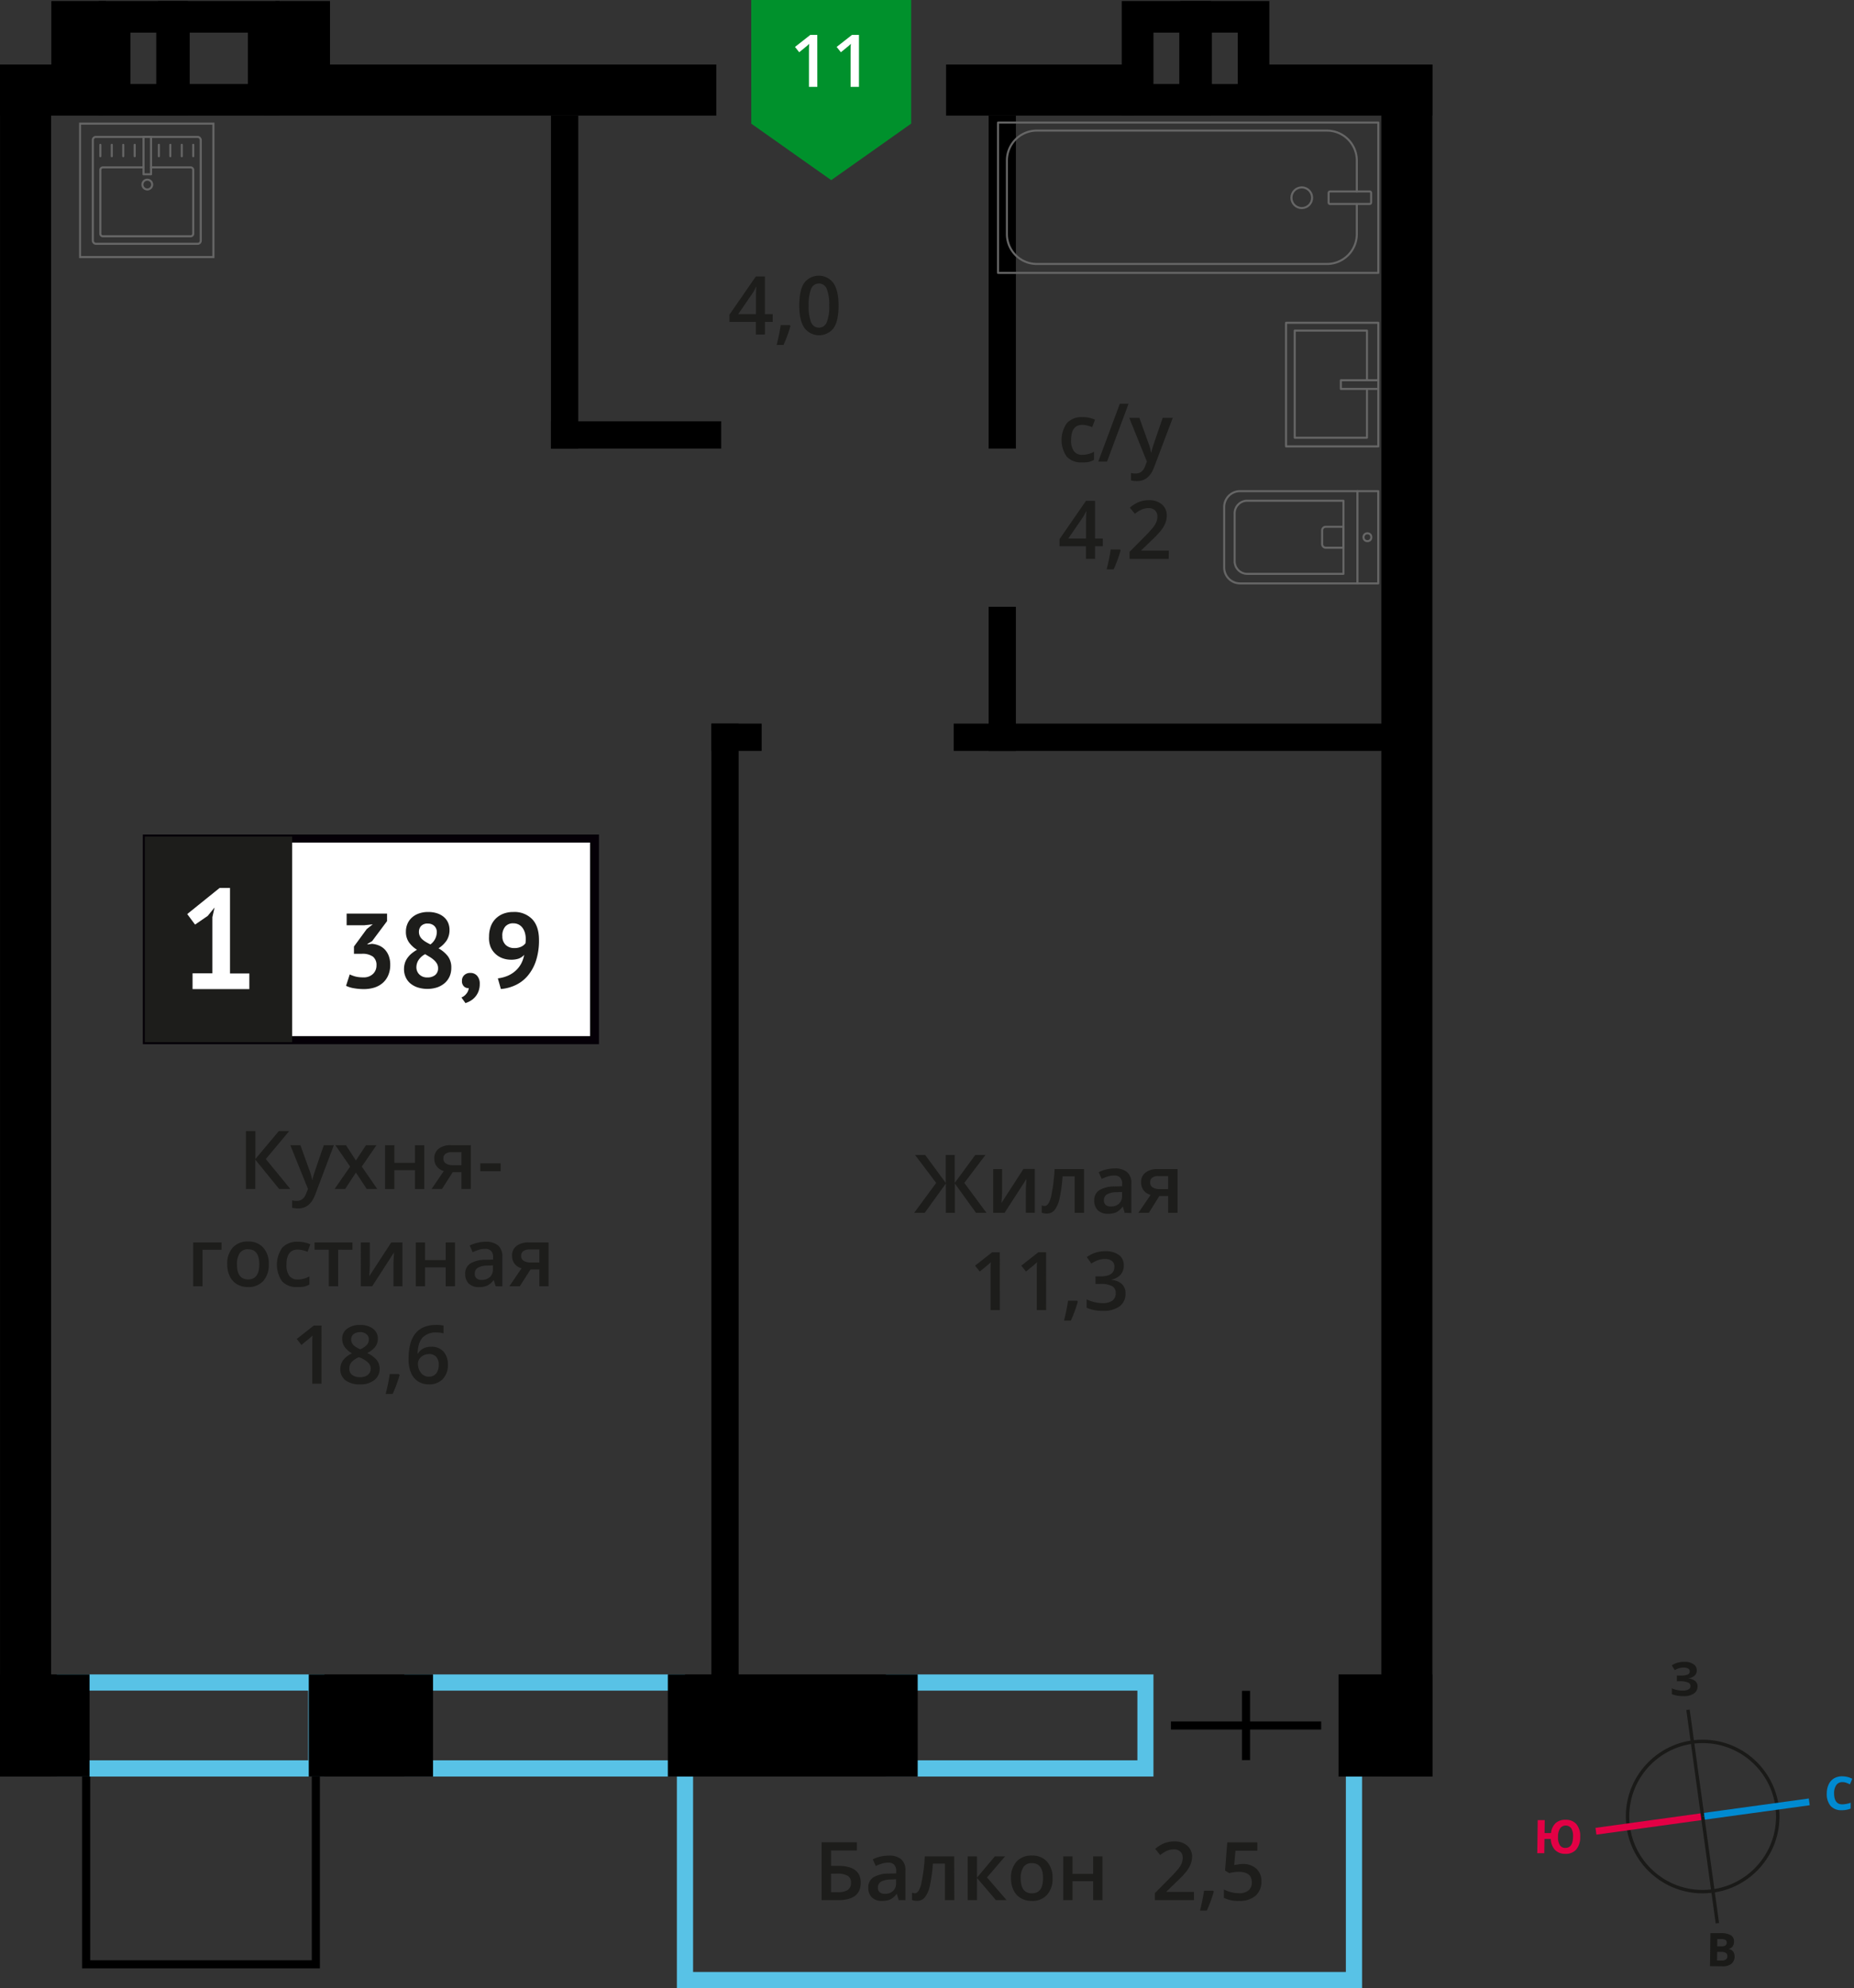 <svg xmlns="http://www.w3.org/2000/svg" width="663.43" height="711.27" viewBox="0 0 663.43 711.27">
  <rect x="0" y="0" width="663.43" height="711.27" fill="#333333" stroke="none"/>
  <defs>
    <style>
      .cls-1, .cls-11, .cls-12, .cls-2, .cls-3, .cls-4, .cls-9 {
        fill: none;
      }

      .cls-1, .cls-4 {
        stroke: #1a1a18;
      }

      .cls-1 {
        stroke-miterlimit: 22.93;
        stroke-width: 1.22px;
      }

      .cls-2 {
        stroke: #008ad1;
        stroke-width: 2.44px;
      }

      .cls-17, .cls-2, .cls-3, .cls-4 {
        stroke-miterlimit: 22.93;
      }

      .cls-3 {
        stroke: #e30045;
        stroke-width: 2.44px;
      }

      .cls-4 {
        stroke-width: 1.22px;
      }

      .cls-5 {
        isolation: isolate;
      }

      .cls-6 {
        fill: #008ad1;
      }

      .cls-7 {
        fill: #e30045;
      }

      .cls-8 {
        fill: #1a1a18;
      }

      .cls-9 {
        stroke: #000;
        stroke-width: 2.9px;
      }

      .cls-11, .cls-9 {
        stroke-miterlimit: 10;
      }

      .cls-10 {
        fill: #58c2e6;
      }

      .cls-11 {
        stroke: #58c2e6;
        stroke-width: 5.8px;
      }

      .cls-12 {
        stroke: #666;
        stroke-linecap: round;
        stroke-linejoin: round;
        stroke-width: 0.73px;
      }

      .cls-13 {
        fill: #666;
      }

      .cls-14, .cls-17 {
        fill: #1d1d1b;
      }

      .cls-15 {
        fill: #fff;
      }

      .cls-16 {
        fill: #050007;
      }

      .cls-17 {
        stroke: #1d1d1b;
        stroke-width: 1.45px;
      }

      .cls-18 {
        fill: #00912c;
        fill-rule: evenodd;
      }
    </style>
  </defs>
  <g id="Layer_8" data-name="Layer 8">
    <g>
      <circle class="cls-1" cx="609.27" cy="649.85" r="26.88"/>
      <line class="cls-2" x1="647.42" y1="644.61" x2="609.25" y2="649.85"/>
      <line class="cls-3" x1="571.09" y1="655.12" x2="609.25" y2="649.85"/>
      <line class="cls-4" x1="604.03" y1="611.67" x2="609.28" y2="649.85"/>
      <line class="cls-4" x1="614.54" y1="688.02" x2="609.28" y2="649.85"/>
      <g class="cls-5">
        <path class="cls-6" d="M659.33,637.55a2.54,2.54,0,0,0-2.2,1,4.93,4.93,0,0,0-.82,2.95q0,4,2.92,4a9.38,9.38,0,0,0,3-.58l0,2.1a8.31,8.31,0,0,1-3.26.57A5,5,0,0,1,655,646a6.65,6.65,0,0,1-1.31-4.51,7.38,7.38,0,0,1,.72-3.22,4.93,4.93,0,0,1,1.95-2.11,5.69,5.69,0,0,1,3-.69,7.87,7.87,0,0,1,3.45.87l-.84,2c-.43-.21-.88-.4-1.32-.57A4.21,4.21,0,0,0,659.33,637.55Z"/>
      </g>
      <g class="cls-5">
        <path class="cls-7" d="M565.45,657.18a6.73,6.73,0,0,1-1.42,4.48,4.88,4.88,0,0,1-3.93,1.54,5,5,0,0,1-3.67-1.4,6.05,6.05,0,0,1-1.5-3.93l-2.26,0-.07,5.1-2.51,0,.16-11.83,2.51,0-.06,4.63,2.31,0a5.62,5.62,0,0,1,1.65-3.56,5.11,5.11,0,0,1,3.62-1.19,4.84,4.84,0,0,1,3.88,1.64A6.68,6.68,0,0,1,565.45,657.18Zm-7.93-.1a5.24,5.24,0,0,0,.64,3,2.23,2.23,0,0,0,2,1q2.68,0,2.73-4a5.5,5.5,0,0,0-.62-3,2.49,2.49,0,0,0-4,0A5.34,5.34,0,0,0,557.52,657.08Z"/>
      </g>
      <g class="cls-5">
        <path class="cls-8" d="M612.06,691.57l3.68,0a7.13,7.13,0,0,1,3.64.76,2.51,2.51,0,0,1,1.11,2.3,2.94,2.94,0,0,1-.52,1.73,2,2,0,0,1-1.34.8v.08a2.52,2.52,0,0,1,1.61,1,3.43,3.43,0,0,1-.73,4.34,5.07,5.07,0,0,1-3.19.86l-4.42-.06Zm2.42,6.71-.05,3.08,1.64,0a2.4,2.4,0,0,0,1.53-.38,1.44,1.44,0,0,0,.51-1.2c0-1-.68-1.49-2.08-1.5Zm0-2,1.46,0a2.63,2.63,0,0,0,1.48-.29,1.18,1.18,0,0,0,.47-1,1,1,0,0,0-.48-1,3.14,3.14,0,0,0-1.57-.31l-1.32,0Z"/>
      </g>
      <g class="cls-5">
        <path class="cls-8" d="M607.16,597.62a2.45,2.45,0,0,1-.83,1.88,4,4,0,0,1-2.2.91v.05a4.46,4.46,0,0,1,2.48.93,2.4,2.4,0,0,1,.84,1.93,3,3,0,0,1-1.36,2.56,6.18,6.18,0,0,1-3.67.9,11.31,11.31,0,0,1-4.17-.69l0-2.11a7.64,7.64,0,0,0,1.77.6,10.43,10.43,0,0,0,1.91.23c2,0,3-.54,3-1.7a1.33,1.33,0,0,0-.94-1.22,7.43,7.43,0,0,0-2.83-.46h-1.11l0-2,1,0a7.81,7.81,0,0,0,2.74-.32,1.2,1.2,0,0,0,.87-1.17,1.12,1.12,0,0,0-.52-1,3,3,0,0,0-1.61-.38,6,6,0,0,0-3.23.92l-1.07-1.69a7.42,7.42,0,0,1,2.16-1,9.45,9.45,0,0,1,2.52-.28,5.27,5.27,0,0,1,3.07.85A2.46,2.46,0,0,1,607.16,597.62Z"/>
      </g>
    </g>
    <g>
      <polyline class="cls-9" points="113.02 631.71 113.02 702.72 30.82 702.72 30.82 632.95"/>
      <path class="cls-10" d="M407,604.81v24.94H322.82V604.81H407m5.8-5.8H317v36.54h95.75V599Z"/>
      <path class="cls-10" d="M239.31,604.81v24.94H150.49V604.81h88.82m5.8-5.8H144.69v36.54H245.11V599Z"/>
      <path class="cls-10" d="M110.28,604.81v24.94H26.13V604.81h84.15m5.8-5.8H20.33v36.54h95.75V599Z"/>
      <polyline class="cls-11" points="245.11 635.55 245.11 708.37 484.5 708.37 484.5 635.55"/>
      <rect y="599.01" width="32.04" height="36.54"/>
      <rect x="478.98" y="599.01" width="33.57" height="36.54"/>
      <rect x="110.49" y="599.01" width="44.46" height="36.54"/>
      <rect x="238.98" y="599.01" width="89.4" height="36.54"/>
      <rect x="299.1" y="96.03" width="119.11" height="9.76" transform="translate(257.74 459.57) rotate(-90)"/>
      <rect x="332.88" y="237.97" width="51.55" height="9.76" transform="translate(115.8 601.51) rotate(-90)"/>
      <rect x="83.81" y="429.61" width="351.25" height="9.76" transform="translate(-175.05 693.93) rotate(-90)"/>
      <rect x="142.48" y="96.03" width="119.11" height="9.76" transform="translate(101.12 302.95) rotate(-90)"/>
      <rect x="197.15" y="150.71" width="60.91" height="9.76"/>
      <rect x="341.26" y="258.87" width="166.45" height="9.76"/>
      <rect x="254.56" y="258.87" width="18" height="9.76"/>
      <rect x="338.54" y="23.09" width="67.01" height="18.27" transform="translate(744.09 64.45) rotate(180)"/>
      <rect x="94.49" y="23.09" width="161.85" height="18.27" transform="translate(350.82 64.45) rotate(180)"/>
      <rect y="23.09" width="36.81" height="18.27" transform="translate(36.81 64.45) rotate(180)"/>
      <rect x="-297.1" y="320.18" width="612.47" height="18.27" transform="translate(338.46 320.18) rotate(90)"/>
      <rect x="197.18" y="320.18" width="612.47" height="18.27" transform="translate(832.74 -174.1) rotate(90)"/>
      <rect x="450.83" y="23.09" width="61.73" height="18.27" transform="translate(963.38 64.45) rotate(180)"/>
      <rect x="18.38" y="0.37" width="19.49" height="24.37" transform="translate(56.24 25.11) rotate(180)"/>
      <rect x="98.6" y="0.37" width="19.49" height="24.37" transform="translate(216.68 25.11) rotate(180)"/>
      <g>
        <g>
          <rect class="cls-12" x="398.27" y="2.69" width="53.79" height="136.08" transform="translate(495.9 -354.43) rotate(90)"/>
          <rect class="cls-12" x="480.79" y="63.13" width="4.48" height="15.21" rx="0.49" transform="translate(553.77 -412.3) rotate(90)"/>
          <path class="cls-12" d="M485.52,68.49V57.41a10.7,10.7,0,0,0-10.69-10.69H371a10.7,10.7,0,0,0-10.69,10.69V83.74A10.69,10.69,0,0,0,371,94.43H474.83a10.69,10.69,0,0,0,10.69-10.69V73"/>
          <circle class="cls-12" cx="465.82" cy="70.74" r="3.7"/>
        </g>
        <g>
          <path class="cls-12" d="M438.07,175.68h49.44a5.69,5.69,0,0,1,5.69,5.69V203a5.69,5.69,0,0,1-5.69,5.69H438.07a0,0,0,0,1,0,0v-33a0,0,0,0,1,0,0Z" transform="translate(931.26 384.39) rotate(-180)"/>
          <path class="cls-12" d="M441.8,179.1h34.43a4.51,4.51,0,0,1,4.51,4.51v17.14a4.51,4.51,0,0,1-4.51,4.51H441.8a0,0,0,0,1,0,0V179.1a0,0,0,0,1,0,0Z" transform="translate(922.54 384.39) rotate(-180)"/>
          <path class="cls-12" d="M473.11,188.45h6.34a1.29,1.29,0,0,1,1.29,1.29v4.9a1.29,1.29,0,0,1-1.29,1.29h-6.34a0,0,0,0,1,0,0v-7.48a0,0,0,0,1,0,0Z" transform="translate(953.85 384.39) rotate(-180)"/>
          <circle class="cls-12" cx="489.31" cy="192.19" r="1.4"/>
          <line class="cls-12" x1="485.73" y1="175.68" x2="485.73" y2="208.7"/>
        </g>
        <g>
          <rect class="cls-12" x="460.18" y="115.47" width="33.02" height="44.23" transform="translate(953.39 275.17) rotate(-180)"/>
          <polyline class="cls-12" points="493.2 139.14 479.81 139.14 479.81 136.03 493.2 136.03"/>
          <polyline class="cls-12" points="489.15 139.14 489.15 156.59 463.3 156.59 463.3 118.27 489.15 118.27 489.15 136.03"/>
        </g>
      </g>
      <g>
        <g>
          <rect class="cls-12" x="33.21" y="48.98" width="38.63" height="38.24" rx="1.09"/>
          <path class="cls-12" d="M54.05,59.88H68.22a.93.93,0,0,1,.93.93V83.6a.93.93,0,0,1-.93.93H36.83a.93.93,0,0,1-.93-.93V60.81a.93.93,0,0,1,.93-.93H51.36"/>
          <circle class="cls-12" cx="52.71" cy="66.03" r="1.75"/>
          <rect class="cls-12" x="51.36" y="48.98" width="2.69" height="13.38"/>
          <line class="cls-12" x1="35.9" y1="51.8" x2="35.9" y2="55.89"/>
          <line class="cls-12" x1="40" y1="51.8" x2="40" y2="55.89"/>
          <line class="cls-12" x1="44.1" y1="51.8" x2="44.1" y2="55.89"/>
          <line class="cls-12" x1="48.2" y1="51.8" x2="48.2" y2="55.89"/>
          <line class="cls-12" x1="56.85" y1="51.8" x2="56.85" y2="55.89"/>
          <line class="cls-12" x1="60.95" y1="51.8" x2="60.95" y2="55.89"/>
          <line class="cls-12" x1="65.05" y1="51.8" x2="65.05" y2="55.89"/>
          <line class="cls-12" x1="69.15" y1="51.8" x2="69.15" y2="55.89"/>
        </g>
        <path class="cls-13" d="M76,44.6v47H29v-47H76m.72-.73H28.3V92.33H76.75V43.87Z"/>
      </g>
      <g>
        <path d="M88.71,11.68V30.05H67.88V11.68H88.71M100,.37H56.57v41H100V.37Z"/>
        <path d="M55.91,11.68V30.05H46.66V11.68h9.25M67.22.37H35.35v41H67.22V.37Z"/>
      </g>
      <path d="M422,11.68V30.05h-9.25V11.68H422M433.28.37H401.4v41h31.88V.37Z"/>
      <path d="M442.91,11.68V30.05h-9.25V11.68h9.25M454.22.37H422.34v41h31.88V.37Z"/>
      <g>
        <line class="cls-9" x1="445.87" y1="604.89" x2="445.87" y2="629.67"/>
        <line class="cls-9" x1="472.76" y1="617.28" x2="418.99" y2="617.28"/>
      </g>
      <g>
        <path class="cls-14" d="M308,673.53q0,6.22-8,6.23h-6v-20.7h12.63V662h-9.24v5.51h2.46Q308,667.47,308,673.53Zm-10.62,3.38h2.43a6.33,6.33,0,0,0,3.57-.79,3,3,0,0,0,1.13-2.59,2.74,2.74,0,0,0-1.14-2.47,7.51,7.51,0,0,0-4-.76h-2Z"/>
        <path class="cls-14" d="M321.59,679.76l-.66-2.18h-.12a6.43,6.43,0,0,1-2.28,1.95,7.25,7.25,0,0,1-2.94.51A5,5,0,0,1,312,678.8a4.68,4.68,0,0,1-1.29-3.53,4.14,4.14,0,0,1,1.8-3.65,10.41,10.41,0,0,1,5.48-1.35l2.7-.08v-.84a3.13,3.13,0,0,0-.7-2.24,2.83,2.83,0,0,0-2.17-.75,7.44,7.44,0,0,0-2.31.36,16.51,16.51,0,0,0-2.13.83l-1.07-2.38a11.69,11.69,0,0,1,2.79-1,12.86,12.86,0,0,1,2.86-.34,6.78,6.78,0,0,1,4.51,1.3,5.11,5.11,0,0,1,1.52,4.09v10.55Zm-4.95-2.26a4.11,4.11,0,0,0,2.91-1,3.66,3.66,0,0,0,1.09-2.84v-1.36l-2,.09a6.9,6.9,0,0,0-3.42.79,2.38,2.38,0,0,0-1.07,2.14,2.07,2.07,0,0,0,.63,1.62A2.68,2.68,0,0,0,316.64,677.5Z"/>
        <path class="cls-14" d="M341.49,679.76h-3.35V666.7h-4.32a56.35,56.35,0,0,1-1.07,7.88,10.22,10.22,0,0,1-1.76,4.13,3.48,3.48,0,0,1-2.81,1.31,4.65,4.65,0,0,1-1.83-.32v-2.6a3,3,0,0,0,1,.2c1,0,1.72-1.09,2.27-3.25a60,60,0,0,0,1.3-9.95h10.52Z"/>
        <path class="cls-14" d="M356,664.1h3.66l-6.47,7.55,7,8.11h-3.82l-6.77-7.94v7.94h-3.33V664.1h3.33v7.6Z"/>
        <path class="cls-14" d="M376.64,671.9a8.5,8.5,0,0,1-2,6,7,7,0,0,1-5.48,2.15,7.52,7.52,0,0,1-3.88-1,6.55,6.55,0,0,1-2.59-2.84,9.66,9.66,0,0,1-.91-4.31,8.47,8.47,0,0,1,2-5.95,7.1,7.1,0,0,1,5.51-2.13,6.89,6.89,0,0,1,5.38,2.18A8.47,8.47,0,0,1,376.64,671.9Zm-11.4,0q0,5.43,4,5.43t4-5.43q0-5.37-4-5.37a3.42,3.42,0,0,0-3,1.39A7.05,7.05,0,0,0,365.24,671.9Z"/>
        <path class="cls-14" d="M383.79,664.1v6.29h7.38V664.1h3.33v15.66h-3.33V673h-7.38v6.75h-3.33V664.1Z"/>
        <path class="cls-14" d="M427.26,679.76h-14v-2.52l5.34-5.37a46.49,46.49,0,0,0,3.14-3.43,8.12,8.12,0,0,0,1.12-1.91,5,5,0,0,0,.36-1.91,2.93,2.93,0,0,0-.84-2.21,3.23,3.23,0,0,0-2.33-.8,6.27,6.27,0,0,0-2.31.43,11.4,11.4,0,0,0-2.57,1.59l-1.79-2.19a11.23,11.23,0,0,1,3.35-2.07,9.74,9.74,0,0,1,3.47-.61,6.79,6.79,0,0,1,4.63,1.51,5.09,5.09,0,0,1,1.74,4.06A7,7,0,0,1,426,667a10.92,10.92,0,0,1-1.54,2.6A35.93,35.93,0,0,1,421,673.2l-3.59,3.49v.14h9.83Z"/>
        <path class="cls-14" d="M434.34,676.72a48.89,48.89,0,0,1-2.5,6.78H429.4a69.73,69.73,0,0,0,1.45-7.11h3.27Z"/>
        <path class="cls-14" d="M444.55,666.83a7.1,7.1,0,0,1,5,1.66,5.81,5.81,0,0,1,1.82,4.52,6.59,6.59,0,0,1-2.07,5.17,8.56,8.56,0,0,1-5.9,1.86,11.19,11.19,0,0,1-5.45-1.11v-3a9.86,9.86,0,0,0,2.63,1,11.76,11.76,0,0,0,2.76.36,5.16,5.16,0,0,0,3.43-1,3.66,3.66,0,0,0,1.17-2.94c0-2.48-1.57-3.71-4.73-3.71a12.23,12.23,0,0,0-1.64.13,17.28,17.28,0,0,0-1.71.31l-1.49-.88.79-10.11h10.77v3h-7.83l-.47,5.12,1.21-.19A10.74,10.74,0,0,1,444.55,666.83Z"/>
      </g>
      <g>
        <path class="cls-14" d="M276.51,115.15h-2.79v4.52h-3.24v-4.52H261v-2.56l9.47-13.68h3.24v13.48h2.79Zm-6-2.76v-5.2c0-1.85,0-3.36.14-4.54h-.12a16.46,16.46,0,0,1-1.24,2.26l-5.14,7.48Z"/>
        <path class="cls-14" d="M282.85,116.62a47,47,0,0,1-2.49,6.79h-2.45a69.93,69.93,0,0,0,1.46-7.11h3.27Z"/>
        <path class="cls-14" d="M300.07,109.32c0,3.59-.57,6.26-1.73,8a6.56,6.56,0,0,1-10.55-.08q-1.79-2.72-1.78-7.93,0-5.49,1.74-8.08a6.55,6.55,0,0,1,10.54.12Q300.08,104.08,300.07,109.32Zm-10.69,0a15.08,15.08,0,0,0,.87,6,3,3,0,0,0,5.58,0,14.82,14.82,0,0,0,.89-6,15,15,0,0,0-.89-6,3,3,0,0,0-5.58,0A15.24,15.24,0,0,0,289.38,109.32Z"/>
      </g>
      <g>
        <path class="cls-14" d="M387.1,165.42a6.86,6.86,0,0,1-5.4-2.08,10.52,10.52,0,0,1,.08-12,7.16,7.16,0,0,1,5.59-2.12,10.37,10.37,0,0,1,4.46.92l-1,2.67a10.27,10.27,0,0,0-3.49-.82q-4.06,0-4.06,5.4a6.46,6.46,0,0,0,1,4,3.5,3.5,0,0,0,3,1.32,8.55,8.55,0,0,0,4.2-1.1v2.9a6.5,6.5,0,0,1-1.9.75A11.56,11.56,0,0,1,387.1,165.42Z"/>
        <path class="cls-14" d="M403.84,144.43l-7.7,20.7H393l7.72-20.7Z"/>
        <path class="cls-14" d="M404.08,149.47h3.63l3.18,8.88a17.57,17.57,0,0,1,1,3.57H412a13.56,13.56,0,0,1,.47-1.89q.33-1.11,3.59-10.56h3.6l-6.7,17.74q-1.83,4.89-6.09,4.89a9.64,9.64,0,0,1-2.15-.24v-2.63a8,8,0,0,0,1.71.17q2.42,0,3.39-2.79l.58-1.48Z"/>
        <path class="cls-14" d="M394.63,195.42h-2.79v4.52H388.6v-4.52h-9.46v-2.56l9.46-13.68h3.24v13.48h2.79Zm-6-2.76v-5.2c0-1.85,0-3.36.14-4.55h-.11a16.13,16.13,0,0,1-1.25,2.27l-5.14,7.48Z"/>
        <path class="cls-14" d="M401,196.89a48.22,48.22,0,0,1-2.49,6.79H396c.65-2.55,1.13-4.92,1.46-7.11h3.27Z"/>
        <path class="cls-14" d="M418.2,199.94h-14v-2.52l5.33-5.37a46.24,46.24,0,0,0,3.14-3.43,8.19,8.19,0,0,0,1.13-1.91,5.23,5.23,0,0,0,.35-1.91,2.92,2.92,0,0,0-.84-2.21,3.22,3.22,0,0,0-2.33-.81,6.27,6.27,0,0,0-2.3.44,10.52,10.52,0,0,0-2.57,1.59l-1.8-2.2a11.79,11.79,0,0,1,3.35-2.07,10,10,0,0,1,3.47-.6,6.88,6.88,0,0,1,4.64,1.5,5.11,5.11,0,0,1,1.74,4.06,7,7,0,0,1-.51,2.66,10.73,10.73,0,0,1-1.54,2.6,35.45,35.45,0,0,1-3.46,3.62l-3.6,3.48V197h9.83Z"/>
      </g>
      <g>
        <path class="cls-14" d="M335,423.18l-7.56-10h3.62l7.36,10v-10h3.22v10l7.36-10h3.63l-7.56,10L353,433.89h-3.74l-7.58-10.49v10.49h-3.22V423.4l-7.57,10.49h-3.77Z"/>
        <path class="cls-14" d="M358.59,418.23v8c0,.93-.08,2.31-.23,4.12l7.86-12.15h4.07v15.66h-3.2V426c0-.43,0-1.14.07-2.11s.1-1.68.14-2.12l-7.83,12.12H355.4V418.23Z"/>
        <path class="cls-14" d="M387.9,433.89h-3.35V420.83h-4.32a55.09,55.09,0,0,1-1.07,7.88,10.35,10.35,0,0,1-1.76,4.13,3.48,3.48,0,0,1-2.81,1.3,4.7,4.7,0,0,1-1.83-.31v-2.6a3,3,0,0,0,1.05.2c1,0,1.72-1.09,2.28-3.25a61.36,61.36,0,0,0,1.29-9.95H387.9Z"/>
        <path class="cls-14" d="M402.46,433.89l-.66-2.18h-.12a6.43,6.43,0,0,1-2.28,2,7.25,7.25,0,0,1-2.94.51,5,5,0,0,1-3.61-1.24,4.68,4.68,0,0,1-1.29-3.53,4.14,4.14,0,0,1,1.8-3.65,10.41,10.41,0,0,1,5.48-1.35l2.7-.08v-.84a3.13,3.13,0,0,0-.7-2.24,2.84,2.84,0,0,0-2.17-.75,7.35,7.35,0,0,0-2.31.36,16.51,16.51,0,0,0-2.13.83l-1.07-2.38a11.69,11.69,0,0,1,2.79-1,12.9,12.9,0,0,1,2.86-.35,6.78,6.78,0,0,1,4.51,1.31,5.11,5.11,0,0,1,1.52,4.09v10.55Zm-4.95-2.27a4.13,4.13,0,0,0,2.91-1,3.66,3.66,0,0,0,1.09-2.84v-1.36l-2,.09a6.88,6.88,0,0,0-3.42.78,2.41,2.41,0,0,0-1.07,2.15,2.07,2.07,0,0,0,.63,1.62A2.67,2.67,0,0,0,397.51,431.62Z"/>
        <path class="cls-14" d="M411.09,433.89h-3.73l4.37-6.42a4.69,4.69,0,0,1-2.5-1.62,4.59,4.59,0,0,1-.9-2.89,4.17,4.17,0,0,1,1.58-3.48,6.79,6.79,0,0,1,4.34-1.25h7.13v15.66H418v-6h-3.16Zm.48-10.9a2,2,0,0,0,.91,1.8,4.43,4.43,0,0,0,2.46.6H418v-4.64h-3.62a3.35,3.35,0,0,0-2.11.58A2,2,0,0,0,411.57,423Z"/>
        <path class="cls-14" d="M357.78,468.69h-3.33V455.33c0-1.6,0-2.87.12-3.8-.22.23-.49.48-.8.75l-3.18,2.61-1.67-2.11L355,448h2.77Z"/>
        <path class="cls-14" d="M374.34,468.69H371V455.33c0-1.6,0-2.87.11-3.8a8.67,8.67,0,0,1-.8.75q-.46.41-3.18,2.61l-1.67-2.11,6.09-4.79h2.78Z"/>
        <path class="cls-14" d="M385.68,465.65a46.51,46.51,0,0,1-2.49,6.78h-2.45a69.93,69.93,0,0,0,1.46-7.11h3.27Z"/>
        <path class="cls-14" d="M402.12,452.75A4.83,4.83,0,0,1,401,456a5.82,5.82,0,0,1-3.23,1.76v.11a6.34,6.34,0,0,1,3.74,1.55,4.46,4.46,0,0,1,1.24,3.3,5.46,5.46,0,0,1-2.11,4.61,9.69,9.69,0,0,1-6,1.62,13.62,13.62,0,0,1-5.81-1.12v-3a13.23,13.23,0,0,0,2.79,1,11.93,11.93,0,0,0,2.83.36,6,6,0,0,0,3.6-.89,3.25,3.25,0,0,0,1.19-2.77,2.62,2.62,0,0,0-1.32-2.43,8.38,8.38,0,0,0-4.13-.78H392v-2.7h1.83c3.3,0,4.95-1.15,4.95-3.43a2.56,2.56,0,0,0-.86-2.06,3.92,3.92,0,0,0-2.55-.72,7.52,7.52,0,0,0-2.27.34,10.75,10.75,0,0,0-2.57,1.29l-1.63-2.32a10.82,10.82,0,0,1,6.61-2.1,7.85,7.85,0,0,1,4.89,1.35A4.4,4.4,0,0,1,402.12,452.75Z"/>
      </g>
      <g>
        <path class="cls-14" d="M103.88,425.34h-4l-8.53-10.49v10.49H88v-20.7h3.38v10l8.39-10h3.71l-8.36,10Z"/>
        <path class="cls-14" d="M103.88,409.68h3.62l3.19,8.88a16.73,16.73,0,0,1,1,3.57h.11a17.16,17.16,0,0,1,.47-1.89c.23-.75,1.43-4.26,3.6-10.56h3.6l-6.7,17.74q-1.83,4.89-6.09,4.89a9.51,9.51,0,0,1-2.15-.24v-2.64a7.39,7.39,0,0,0,1.71.17q2.4,0,3.38-2.79l.59-1.47Z"/>
        <path class="cls-14" d="M125.29,417.34,120,409.68h3.79l3.57,5.48,3.6-5.48h3.76l-5.26,7.66,5.53,8h-3.76l-3.87-5.86-3.85,5.86h-3.77Z"/>
        <path class="cls-14" d="M141.11,409.68V416h7.38v-6.29h3.33v15.66h-3.33v-6.75h-7.38v6.75h-3.33V409.68Z"/>
        <path class="cls-14" d="M158.17,425.34h-3.72l4.36-6.41a4.69,4.69,0,0,1-2.49-1.63,4.52,4.52,0,0,1-.91-2.89,4.19,4.19,0,0,1,1.59-3.48,6.84,6.84,0,0,1,4.33-1.25h7.14v15.66h-3.34v-6H162Zm.49-10.9a2,2,0,0,0,.91,1.8,4.43,4.43,0,0,0,2.46.6h3.1V412.2H161.5a3.3,3.3,0,0,0-2.1.58A2,2,0,0,0,158.66,414.44Z"/>
        <path class="cls-14" d="M171.87,419v-2.83h7.28V419Z"/>
        <path class="cls-14" d="M79.27,444.48v2.61h-6.8v13.06H69.14V444.48Z"/>
        <path class="cls-14" d="M96.18,452.29a8.57,8.57,0,0,1-2,6,7.07,7.07,0,0,1-5.48,2.15,7.52,7.52,0,0,1-3.88-1,6.52,6.52,0,0,1-2.59-2.85,9.58,9.58,0,0,1-.91-4.3,8.46,8.46,0,0,1,2-6,7.07,7.07,0,0,1,5.51-2.14,6.9,6.9,0,0,1,5.38,2.19A8.45,8.45,0,0,1,96.18,452.29Zm-11.4,0q0,5.41,4,5.42t4-5.42q0-5.37-4-5.37a3.4,3.4,0,0,0-3,1.39A7,7,0,0,0,84.78,452.29Z"/>
        <path class="cls-14" d="M106.32,460.43a6.86,6.86,0,0,1-5.4-2.07,10.53,10.53,0,0,1,.08-12,7.19,7.19,0,0,1,5.59-2.12,10.52,10.52,0,0,1,4.46.92l-1,2.68a10,10,0,0,0-3.48-.82c-2.71,0-4.06,1.79-4.06,5.39a6.42,6.42,0,0,0,1,4,3.5,3.5,0,0,0,3,1.32,8.45,8.45,0,0,0,4.2-1.1v2.9a6.5,6.5,0,0,1-1.9.75A11.56,11.56,0,0,1,106.32,460.43Z"/>
        <path class="cls-14" d="M126.13,444.48v2.61H121v13.06h-3.34V447.09h-5.1v-2.61Z"/>
        <path class="cls-14" d="M132.34,444.48v8c0,.94-.08,2.31-.23,4.12L140,444.48H144v15.67h-3.2v-7.89c0-.44,0-1.14.08-2.11s.1-1.68.13-2.13l-7.83,12.13h-4.06V444.48Z"/>
        <path class="cls-14" d="M152.1,444.48v6.29h7.38v-6.29h3.33v15.67h-3.33v-6.76H152.1v6.76h-3.32V444.48Z"/>
        <path class="cls-14" d="M177.37,460.15,176.7,458h-.11a6.29,6.29,0,0,1-2.28,1.94,7.1,7.1,0,0,1-2.94.52,5,5,0,0,1-3.61-1.25,4.66,4.66,0,0,1-1.29-3.52,4.17,4.17,0,0,1,1.79-3.66,10.36,10.36,0,0,1,5.49-1.34l2.7-.09v-.83a3.18,3.18,0,0,0-.7-2.25,2.88,2.88,0,0,0-2.17-.74,7.64,7.64,0,0,0-2.31.35,18.14,18.14,0,0,0-2.13.84l-1.07-2.38a11.54,11.54,0,0,1,2.79-1,12.9,12.9,0,0,1,2.86-.35,6.78,6.78,0,0,1,4.51,1.3,5.13,5.13,0,0,1,1.52,4.1v10.55Zm-5-2.27a4.14,4.14,0,0,0,2.91-1,3.65,3.65,0,0,0,1.1-2.84v-1.36l-2,.08a6.87,6.87,0,0,0-3.42.79,2.4,2.4,0,0,0-1.07,2.15,2.13,2.13,0,0,0,.62,1.62A2.7,2.7,0,0,0,172.41,457.88Z"/>
        <path class="cls-14" d="M186,460.15h-3.73l4.36-6.42a4.66,4.66,0,0,1-2.49-1.62,4.55,4.55,0,0,1-.91-2.9,4.16,4.16,0,0,1,1.59-3.47,6.78,6.78,0,0,1,4.33-1.26h7.14v15.67H193v-6h-3.16Zm.48-10.91a2,2,0,0,0,.91,1.81,4.43,4.43,0,0,0,2.46.6H193V447h-3.63a3.4,3.4,0,0,0-2.1.58A2,2,0,0,0,186.48,449.24Z"/>
        <path class="cls-14" d="M115.06,495h-3.33V481.58c0-1.59,0-2.86.11-3.79-.21.22-.48.47-.8.75s-1.37,1.14-3.18,2.6L106.19,479l6.09-4.78h2.78Z"/>
        <path class="cls-14" d="M128.84,474a7.36,7.36,0,0,1,4.66,1.35,4.38,4.38,0,0,1,1.71,3.62q0,3.18-3.82,5.07a9.75,9.75,0,0,1,3.46,2.56,4.87,4.87,0,0,1,1,3,5,5,0,0,1-1.89,4.11,7.78,7.78,0,0,1-5.1,1.54,8.35,8.35,0,0,1-5.22-1.44,4.88,4.88,0,0,1-1.86-4.09,5.31,5.31,0,0,1,1-3.11,8.21,8.21,0,0,1,3.18-2.46,8,8,0,0,1-2.7-2.39,5.14,5.14,0,0,1-.81-2.83,4.26,4.26,0,0,1,1.77-3.59A7.41,7.41,0,0,1,128.84,474ZM125,489.58a2.73,2.73,0,0,0,1,2.29,4.45,4.45,0,0,0,2.81.81,4.33,4.33,0,0,0,2.84-.84,2.82,2.82,0,0,0,1-2.28,2.93,2.93,0,0,0-.93-2.1,9,9,0,0,0-2.84-1.76l-.41-.18a7.37,7.37,0,0,0-2.69,1.8A3.42,3.42,0,0,0,125,489.58Zm3.81-13a3.47,3.47,0,0,0-2.28.7,2.31,2.31,0,0,0-.86,1.91,2.67,2.67,0,0,0,.31,1.31,3.42,3.42,0,0,0,.9,1.06,12,12,0,0,0,2,1.14,6.57,6.57,0,0,0,2.4-1.58,2.9,2.9,0,0,0,.71-1.93,2.3,2.3,0,0,0-.88-1.91A3.56,3.56,0,0,0,128.81,476.54Z"/>
        <path class="cls-14" d="M143,491.91a48.89,48.89,0,0,1-2.5,6.78H138a67.3,67.3,0,0,0,1.46-7.11h3.27Z"/>
        <path class="cls-14" d="M146.2,486.13q0-12.15,9.9-12.15a12.28,12.28,0,0,1,2.63.24V477a9.31,9.31,0,0,0-2.49-.31,6.54,6.54,0,0,0-5,1.79c-1.11,1.19-1.72,3.09-1.81,5.72h.17a4.52,4.52,0,0,1,1.87-1.78,6,6,0,0,1,2.83-.63,5.64,5.64,0,0,1,4.39,1.73,6.68,6.68,0,0,1,1.57,4.69,7.07,7.07,0,0,1-1.82,5.14,6.55,6.55,0,0,1-5,1.89,6.9,6.9,0,0,1-3.87-1.07,6.77,6.77,0,0,1-2.52-3.11A12.36,12.36,0,0,1,146.2,486.13Zm7.22,6.36a3.24,3.24,0,0,0,2.64-1.11,4.77,4.77,0,0,0,.93-3.16,4.17,4.17,0,0,0-.87-2.8,3.24,3.24,0,0,0-2.61-1,4.32,4.32,0,0,0-2,.46,3.73,3.73,0,0,0-1.43,1.26,3,3,0,0,0-.52,1.64,5.25,5.25,0,0,0,1.08,3.36A3.4,3.4,0,0,0,153.42,492.49Z"/>
      </g>
      <g>
        <rect class="cls-15" x="52.54" y="299.99" width="158.65" height="72.12"/>
        <path class="cls-16" d="M211.17,301.42H54.27v69.26h156.9ZM52.69,298.55H214.33v75H51.11v-75Z"/>
        <rect class="cls-17" x="52.54" y="299.99" width="51.27" height="72.12"/>
        <g>
          <path class="cls-14" d="M129.92,349.65a4.76,4.76,0,0,0,3.57-1.25,4.14,4.14,0,0,0,1.23-3,3.8,3.8,0,0,0-1.28-3.18,6.45,6.45,0,0,0-4.05-1h-2.73v-2.61l4.58-6.25,2.16-1.7-3,.34h-6.36v-4.16h14.46v2.69l-5.34,7.15-1.66,1v.19l1.59-.22a8.16,8.16,0,0,1,2.51.6,6.11,6.11,0,0,1,2.09,1.42,7,7,0,0,1,1.42,2.29,8.72,8.72,0,0,1,.53,3.14,9.29,9.29,0,0,1-.74,3.86,7.57,7.57,0,0,1-2,2.73,8.49,8.49,0,0,1-3,1.63,12.92,12.92,0,0,1-3.75.53,20.81,20.81,0,0,1-3.45-.3,10.17,10.17,0,0,1-2.87-.88l1.32-4.08a11.19,11.19,0,0,0,2.18.79A10.9,10.9,0,0,0,129.92,349.65Z"/>
          <path class="cls-14" d="M144.57,346.81a7.47,7.47,0,0,1,.34-2.36,6.48,6.48,0,0,1,1-1.89,8.28,8.28,0,0,1,1.48-1.54,15.92,15.92,0,0,1,1.83-1.25,10,10,0,0,1-2.91-2.7,6.53,6.53,0,0,1-1.06-3.81,6.91,6.91,0,0,1,.55-2.76,6.33,6.33,0,0,1,1.59-2.24,7.29,7.29,0,0,1,2.52-1.47,9.62,9.62,0,0,1,3.33-.53,10,10,0,0,1,3.1.45,7,7,0,0,1,2.41,1.29,5.7,5.7,0,0,1,1.55,2,6.36,6.36,0,0,1,.55,2.64,6.89,6.89,0,0,1-1,3.78,10,10,0,0,1-2.94,2.84,10.91,10.91,0,0,1,3.43,2.92,6.77,6.77,0,0,1,1.15,4.08,7.51,7.51,0,0,1-.62,3.09,7,7,0,0,1-1.76,2.37,8.42,8.42,0,0,1-2.73,1.53,11.53,11.53,0,0,1-6.91,0,8,8,0,0,1-2.61-1.42,6.22,6.22,0,0,1-1.67-2.2A6.89,6.89,0,0,1,144.57,346.81Zm12.19-.49a3.1,3.1,0,0,0-.42-1.59,5.31,5.31,0,0,0-1.08-1.3,9.61,9.61,0,0,0-1.47-1.08c-.55-.33-1.1-.65-1.65-1a6.15,6.15,0,0,0-2.44,2.22A4.84,4.84,0,0,0,149,346a3.6,3.6,0,0,0,1.05,2.6,3.86,3.86,0,0,0,2.89,1.07,4.25,4.25,0,0,0,2.75-.83A3,3,0,0,0,156.76,346.32Zm-6.85-13a3.51,3.51,0,0,0,.34,1.59,3.78,3.78,0,0,0,.92,1.19,9,9,0,0,0,1.33.95q.74.44,1.53.81a5.53,5.53,0,0,0,2.27-4.24,3,3,0,0,0-.92-2.4,3.28,3.28,0,0,0-2.26-.82,3.11,3.11,0,0,0-2.44.87A3,3,0,0,0,149.91,333.34Z"/>
          <path class="cls-14" d="M165.31,350.87a2.61,2.61,0,0,1,.86-2.05,3,3,0,0,1,2.1-.76,3.11,3.11,0,0,1,2.49,1.06,4.15,4.15,0,0,1,.91,2.81,7.27,7.27,0,0,1-.53,2.93,6.87,6.87,0,0,1-1.3,2,6.64,6.64,0,0,1-1.67,1.29,9.14,9.14,0,0,1-1.61.7l-1.44-2a4.35,4.35,0,0,0,1.78-1.37,3.63,3.63,0,0,0,.84-2,2.11,2.11,0,0,1-1.65-.53A2.55,2.55,0,0,1,165.31,350.87Z"/>
          <path class="cls-14" d="M175,335.08a10.47,10.47,0,0,1,.58-3.56,7.57,7.57,0,0,1,1.71-2.78,7.88,7.88,0,0,1,2.72-1.82,9.71,9.71,0,0,1,3.69-.66,8.84,8.84,0,0,1,6.72,2.55q2.45,2.56,2.45,7.44a23.17,23.17,0,0,1-1.12,7.59,16.06,16.06,0,0,1-3,5.34,12.8,12.8,0,0,1-4.34,3.27,15.23,15.23,0,0,1-5.18,1.37L178.15,350a12.55,12.55,0,0,0,3.71-1,10.15,10.15,0,0,0,2.8-1.87,9.47,9.47,0,0,0,1.91-2.54,10.82,10.82,0,0,0,1-3,5,5,0,0,1-2,1.36,8.38,8.38,0,0,1-2.78.38,8.91,8.91,0,0,1-2.86-.49,7.38,7.38,0,0,1-4.35-4A8.55,8.55,0,0,1,175,335.08Zm4.77-.27a4.17,4.17,0,0,0,1.21,3.26,4.36,4.36,0,0,0,3,1.1,5.61,5.61,0,0,0,2.53-.5,4.08,4.08,0,0,0,1.52-1.21,11.55,11.55,0,0,0,.11-1.51,8.53,8.53,0,0,0-.26-2.08,5.7,5.7,0,0,0-.82-1.82,4.07,4.07,0,0,0-1.4-1.27,4.16,4.16,0,0,0-2-.47,3.6,3.6,0,0,0-2.88,1.19A5,5,0,0,0,179.74,334.81Z"/>
        </g>
        <path class="cls-15" d="M68.9,348.21H76V328.12l.77-3.46-2.44,3-4.53,3.11L67,327l11.6-9.35h3.71v30.61h6.91v5.59H68.9Z"/>
      </g>
      <g>
        <polygon class="cls-18" points="326.05 44.23 326.04 44.23 311.75 54.34 297.44 64.44 283.13 54.34 268.84 44.24 268.83 44.24 268.83 44.23 268.82 0 326.05 0 326.05 44.23 326.05 44.23"/>
        <g>
          <path class="cls-15" d="M292.47,31.09h-3v-12c0-1.44,0-2.58.1-3.42-.2.21-.44.43-.72.68s-1.24,1-2.86,2.34l-1.51-1.9,5.48-4.3h2.5Z"/>
          <path class="cls-15" d="M307.37,31.09h-3v-12c0-1.44,0-2.58.11-3.42-.2.21-.44.43-.72.68s-1.24,1-2.86,2.34l-1.51-1.9,5.48-4.3h2.5Z"/>
        </g>
      </g>
    </g>
  </g>
</svg>

